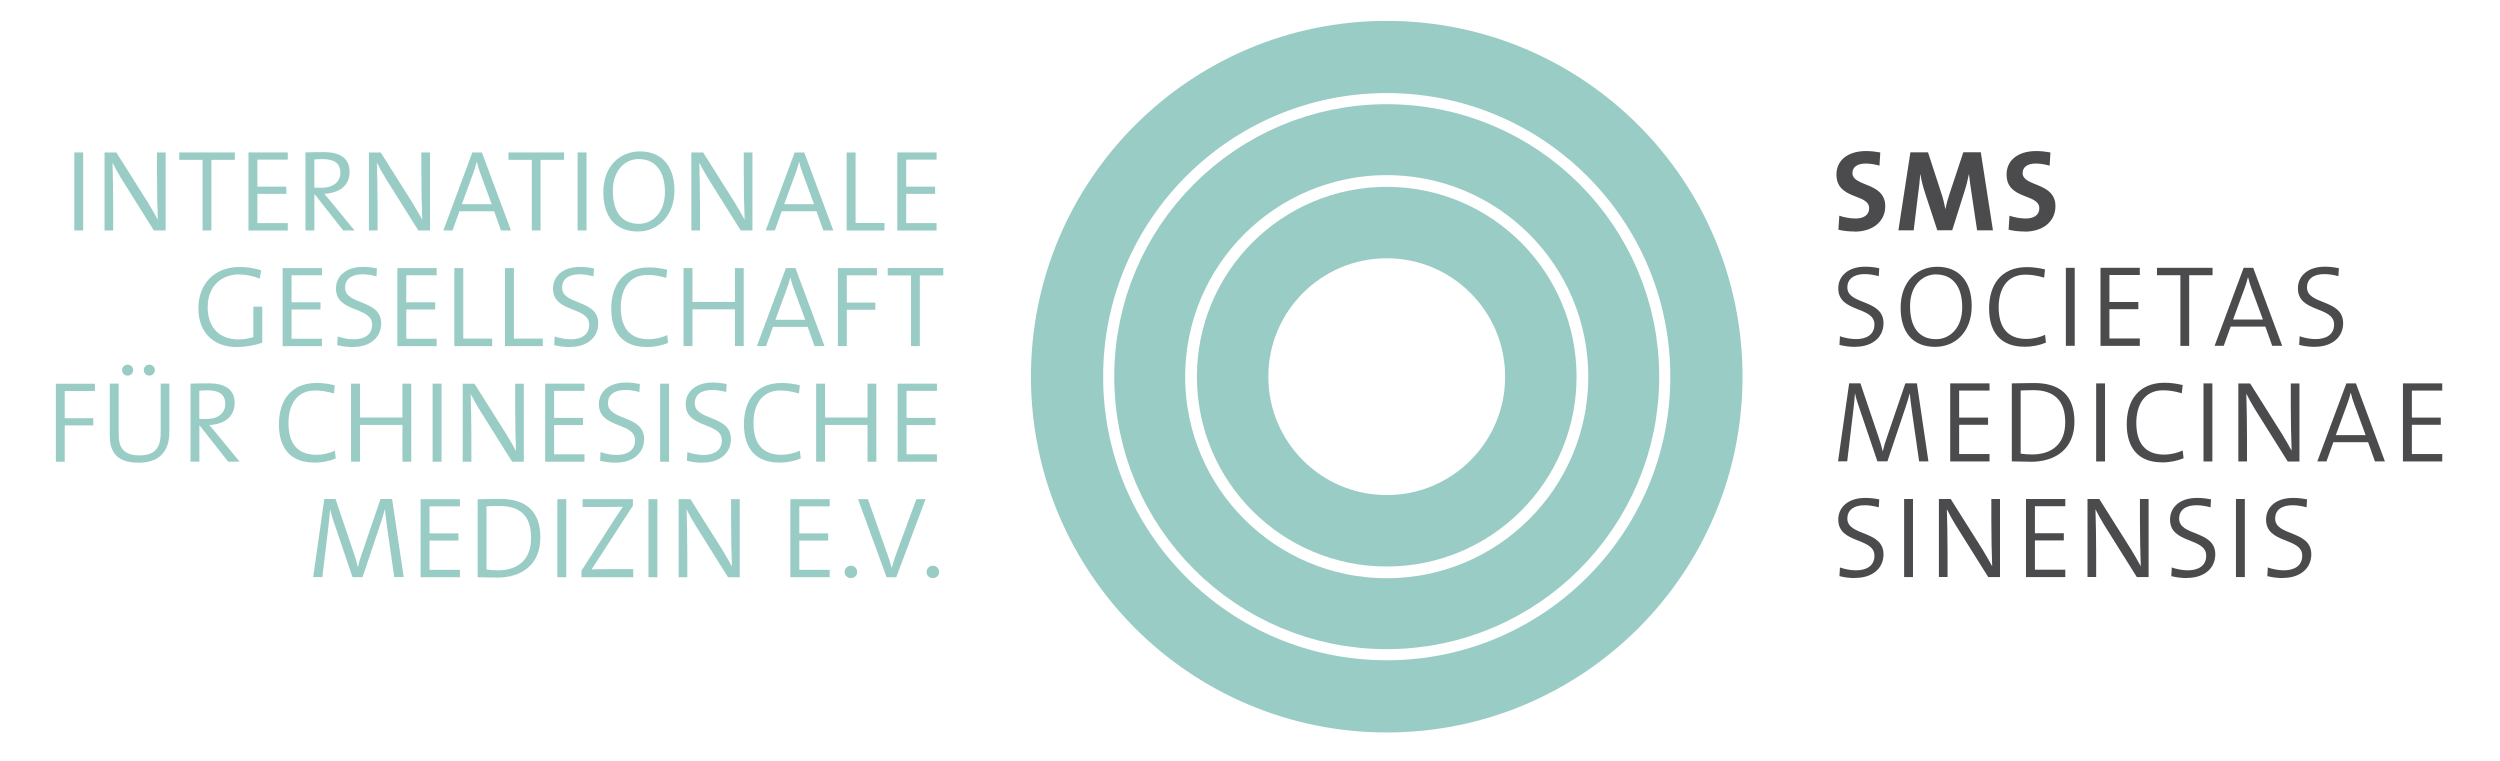 <?xml version="1.0" encoding="UTF-8"?> <svg xmlns="http://www.w3.org/2000/svg" xmlns:xlink="http://www.w3.org/1999/xlink" id="Ebene_1" viewBox="0 0 358 109"><defs><style>.cls-1,.cls-2,.cls-3,.cls-4{fill:none;}.cls-5{clip-path:url(#clippath);}.cls-6{fill:#9accc6;}.cls-7{fill:#4b4b4d;}.cls-2{stroke-width:10.16px;}.cls-2,.cls-3,.cls-4{stroke:#9accc6;}.cls-8{clip-path:url(#clippath-1);}.cls-9{clip-path:url(#clippath-2);}.cls-3{stroke-width:10.34px;}.cls-4{stroke-width:10.23px;}</style><clipPath id="clippath"><rect class="cls-1" x="-21" y="3" width="414.93" height="101.89"></rect></clipPath><clipPath id="clippath-1"><rect class="cls-1" x="-21" y="3" width="414.93" height="101.89"></rect></clipPath><clipPath id="clippath-2"><rect class="cls-1" x="-21" y="3" width="414.93" height="101.89"></rect></clipPath></defs><g><g class="cls-5"><circle class="cls-3" cx="198.58" cy="53.94" r="45.78"></circle></g><g class="cls-8"><circle class="cls-2" cx="198.58" cy="53.94" r="33.94"></circle></g><g class="cls-9"><circle class="cls-4" cx="198.58" cy="53.94" r="22.07"></circle></g></g><g><path class="cls-7" d="m265.54,33.15c-.79,0-1.59-.08-2.28-.26l.13-2c.63.22,1.52.4,2.33.4,1.09,0,1.94-.45,1.94-1.47,0-2.14-4.68-1.16-4.68-4.83,0-1.99,1.57-3.36,4.26-3.36.63,0,1.36.08,2.02.2l-.12,1.89c-.63-.18-1.32-.3-2-.3-1.24,0-1.87.56-1.87,1.36,0,2,4.7,1.26,4.7,4.75,0,2.1-1.67,3.64-4.42,3.64Z"></path><path class="cls-7" d="m283.12,32.97l-.8-5.33c-.17-1.06-.27-1.89-.35-2.66h-.03c-.15.71-.33,1.51-.61,2.38l-1.77,5.61h-2.14l-1.7-5.18c-.3-.91-.58-1.92-.71-2.81h-.03c-.07.99-.18,1.87-.31,2.85l-.63,5.15h-2.19l1.72-11.17h2.52l1.87,5.74c.27.8.46,1.56.61,2.35h.03c.17-.86.35-1.49.63-2.32l1.92-5.78h2.5l1.74,11.18h-2.27Z"></path><path class="cls-7" d="m289.92,33.15c-.8,0-1.59-.08-2.29-.26l.13-2c.63.22,1.52.4,2.33.4,1.09,0,1.94-.45,1.94-1.47,0-2.14-4.69-1.16-4.69-4.83,0-1.99,1.57-3.36,4.26-3.36.63,0,1.36.08,2.02.2l-.11,1.89c-.63-.18-1.33-.3-2-.3-1.24,0-1.87.56-1.87,1.36,0,2,4.7,1.26,4.7,4.75,0,2.1-1.67,3.64-4.42,3.64Z"></path></g><g><path class="cls-7" d="m265.64,49.67c-.83,0-1.62-.12-2.23-.28l.07-1.24c.65.23,1.51.41,2.29.41,1.44,0,2.65-.58,2.65-2.1,0-2.65-5.18-1.64-5.18-5.17,0-1.77,1.42-3.1,3.87-3.1.7,0,1.34.08,2,.22l-.07,1.14c-.63-.18-1.37-.3-2.02-.3-1.62,0-2.48.76-2.48,1.9,0,2.56,5.18,1.64,5.18,5.13,0,1.97-1.54,3.38-4.07,3.38Z"></path><path class="cls-7" d="m277.12,49.67c-3.35,0-4.95-2.24-4.95-5.61,0-3.76,2.37-5.86,5.25-5.86,3.03,0,4.93,2.02,4.93,5.61,0,3.74-2.37,5.86-5.23,5.86Zm.13-10.38c-1.97,0-3.73,1.6-3.73,4.54s1.21,4.74,3.73,4.74c1.95,0,3.74-1.59,3.74-4.55,0-3-1.37-4.72-3.74-4.72Z"></path><path class="cls-7" d="m289.89,49.65c-3.46,0-5.05-2.15-5.05-5.46s1.62-5.94,5.43-5.94c.86,0,1.76.13,2.58.33l-.13,1.18c-.93-.28-1.79-.43-2.67-.43-2.71,0-3.84,2.12-3.84,4.67,0,2.88,1.27,4.54,4.01,4.54.86,0,1.94-.25,2.63-.6l.13,1.12c-.86.37-1.94.6-3.1.6Z"></path><path class="cls-7" d="m295.83,49.52v-11.17h1.27v11.17h-1.27Z"></path><path class="cls-7" d="m300.79,49.52v-11.17h5.63v1.03h-4.35v3.87h4.14v1.03h-4.14v4.19h4.35v1.06s-5.63,0-5.63,0Z"></path><path class="cls-7" d="m313.49,39.41v10.12h-1.26v-10.12h-3.35v-1.06h7.96v1.06h-3.36Z"></path><path class="cls-7" d="m325.38,49.52l-.98-2.75h-4.97l-.99,2.75h-1.31l4.16-11.17h1.37l4.15,11.17h-1.44Zm-2.95-8.16c-.21-.56-.36-1.06-.5-1.64h-.03c-.13.55-.3,1.08-.5,1.62l-1.62,4.42h4.27l-1.62-4.4Z"></path></g><path class="cls-7" d="m331.47,49.67c-.83,0-1.62-.12-2.23-.28l.07-1.24c.65.23,1.51.41,2.28.41,1.44,0,2.65-.58,2.65-2.1,0-2.65-5.18-1.64-5.18-5.17,0-1.77,1.42-3.1,3.87-3.1.7,0,1.34.08,2,.22l-.07,1.14c-.63-.18-1.37-.3-2.02-.3-1.62,0-2.48.76-2.48,1.9,0,2.56,5.18,1.64,5.18,5.13,0,1.97-1.54,3.38-4.07,3.38Z"></path><g><path class="cls-7" d="m274.82,66.07l-.99-6.89c-.2-1.36-.28-2.19-.35-2.8h-.03c-.12.46-.28,1.11-.55,1.87l-2.62,7.81h-1.44l-2.48-7.32c-.28-.81-.58-1.69-.71-2.37h-.02c-.05.9-.17,1.79-.3,2.93l-.81,6.76h-1.31l1.59-11.17h1.61l2.55,7.55c.28.81.51,1.56.63,2.17h.03c.17-.76.33-1.26.61-2.05l2.62-7.67h1.65l1.65,11.18h-1.34Z"></path><path class="cls-7" d="m279.27,66.07v-11.17h5.63v1.03h-4.35v3.87h4.14v1.03h-4.14v4.19h4.35v1.06h-5.63Z"></path><path class="cls-7" d="m290.8,66.12c-1.13,0-1.94-.05-2.71-.05v-11.17c.86,0,2.07-.05,3.23-.05,3.62,0,5.74,1.72,5.74,5.53s-2.6,5.75-6.26,5.75Zm.38-10.25c-.63,0-1.37.03-1.82.05v9.04c.45.07,1.13.12,1.61.12,2.81,0,4.77-1.44,4.77-4.62,0-3.03-1.52-4.59-4.55-4.59Z"></path><path class="cls-7" d="m300.17,66.07v-11.17h1.27v11.18s-1.27,0-1.27,0Z"></path><path class="cls-7" d="m309.6,66.21c-3.46,0-5.05-2.15-5.05-5.46s1.62-5.94,5.43-5.94c.86,0,1.76.13,2.58.33l-.13,1.18c-.93-.28-1.79-.43-2.67-.43-2.71,0-3.84,2.12-3.84,4.67,0,2.88,1.27,4.54,4.01,4.54.86,0,1.94-.25,2.63-.6l.13,1.12c-.86.36-1.94.6-3.1.6Z"></path><path class="cls-7" d="m315.54,66.07v-11.17h1.27v11.18s-1.27,0-1.27,0Z"></path><path class="cls-7" d="m327.59,66.07l-4.65-7.42c-.5-.81-.91-1.56-1.27-2.28.05,1.28.1,4.34.1,6.28v3.43h-1.24v-11.17h1.69l4.57,7.25c.48.78.94,1.61,1.37,2.38-.07-1.49-.12-4.54-.12-6.57v-3.06h1.24v11.18s-1.69,0-1.69,0Z"></path><path class="cls-7" d="m340.09,66.07l-.98-2.75h-4.97l-.99,2.75h-1.31l4.16-11.17h1.37l4.15,11.17h-1.44Zm-2.95-8.16c-.21-.56-.36-1.06-.5-1.64h-.03c-.13.55-.3,1.08-.5,1.62l-1.62,4.42h4.27l-1.62-4.4Z"></path><path class="cls-7" d="m344.1,66.07v-11.17h5.63v1.03h-4.35v3.87h4.14v1.03h-4.14v4.19h4.35v1.06h-5.63Z"></path></g><g><path class="cls-7" d="m265.64,82.78c-.83,0-1.62-.12-2.23-.28l.07-1.24c.65.23,1.51.41,2.29.41,1.44,0,2.65-.58,2.65-2.1,0-2.65-5.18-1.64-5.18-5.17,0-1.77,1.42-3.1,3.87-3.1.7,0,1.34.08,2,.21l-.07,1.14c-.63-.18-1.37-.3-2.02-.3-1.62,0-2.48.76-2.48,1.9,0,2.57,5.18,1.64,5.18,5.13,0,1.97-1.54,3.38-4.07,3.38Z"></path><path class="cls-7" d="m272.67,82.63v-11.17h1.27v11.18s-1.27,0-1.27,0Z"></path><path class="cls-7" d="m284.71,82.63l-4.65-7.42c-.5-.81-.91-1.56-1.27-2.29.05,1.28.1,4.34.1,6.28v3.43h-1.24v-11.17h1.69l4.57,7.25c.48.78.94,1.61,1.37,2.38-.07-1.49-.12-4.54-.12-6.57v-3.06h1.24v11.18s-1.69,0-1.69,0Z"></path><path class="cls-7" d="m290.12,82.63v-11.17h5.63v1.03h-4.35v3.87h4.14v1.03h-4.14v4.19h4.35v1.06h-5.63Z"></path><path class="cls-7" d="m305.99,82.63l-4.65-7.42c-.5-.81-.91-1.56-1.27-2.29.05,1.28.1,4.34.1,6.28v3.43h-1.24v-11.17h1.69l4.57,7.25c.48.78.94,1.61,1.37,2.38-.07-1.49-.12-4.54-.12-6.57v-3.06h1.24v11.18s-1.69,0-1.69,0Z"></path></g><path class="cls-7" d="m313.16,82.78c-.83,0-1.62-.12-2.23-.28l.07-1.24c.65.23,1.51.41,2.28.41,1.44,0,2.65-.58,2.65-2.1,0-2.65-5.18-1.64-5.18-5.17,0-1.77,1.42-3.1,3.87-3.1.7,0,1.34.08,2,.21l-.07,1.14c-.63-.18-1.37-.3-2.02-.3-1.62,0-2.48.76-2.48,1.9,0,2.57,5.18,1.64,5.18,5.13,0,1.97-1.54,3.38-4.07,3.38Z"></path><path class="cls-7" d="m320.19,82.63v-11.17h1.27v11.18s-1.27,0-1.27,0Z"></path><path class="cls-7" d="m326.91,82.78c-.83,0-1.62-.12-2.23-.28l.07-1.24c.65.23,1.51.41,2.28.41,1.44,0,2.65-.58,2.65-2.1,0-2.65-5.18-1.64-5.18-5.17,0-1.77,1.42-3.1,3.87-3.1.7,0,1.34.08,2,.21l-.07,1.14c-.63-.18-1.37-.3-2.02-.3-1.62,0-2.48.76-2.48,1.9,0,2.57,5.18,1.64,5.18,5.13,0,1.97-1.54,3.38-4.07,3.38Z"></path><path class="cls-6" d="m10.64,33v-11.17h1.27v11.17h-1.27Z"></path><g><path class="cls-6" d="m22.03,33l-4.65-7.42c-.5-.81-.91-1.56-1.27-2.28.05,1.27.1,4.34.1,6.27v3.43h-1.24v-11.17h1.69l4.57,7.25c.48.78.94,1.61,1.37,2.38-.07-1.49-.12-4.54-.12-6.57v-3.06h1.24v11.17h-1.69Z"></path><path class="cls-6" d="m30.27,22.89v10.11h-1.26v-10.11h-3.34v-1.06h7.96v1.06h-3.36Z"></path><path class="cls-6" d="m35.58,33v-11.17h5.63v1.03h-4.35v3.87h4.14v1.03h-4.14v4.19h4.35v1.06h-5.63Z"></path><path class="cls-6" d="m49.14,33l-4.07-5.17h-.05v5.17h-1.28v-11.17c.71-.03,1.44-.05,2.63-.05,2.1,0,3.69.73,3.69,2.81s-1.59,3.08-3.63,3.16c.31.38.69.81.98,1.16l3.36,4.09h-1.64Zm-3.05-10.21c-.41,0-.74.02-1.08.05v4.02c.18.02.51.03,1.01.03,1.72,0,2.72-.88,2.72-2.12,0-1.46-.93-1.99-2.65-1.99Z"></path><path class="cls-6" d="m59.9,33l-4.65-7.42c-.5-.81-.91-1.56-1.28-2.28.05,1.27.1,4.34.1,6.27v3.43h-1.24v-11.17h1.69l4.57,7.25c.48.78.94,1.61,1.37,2.38-.07-1.49-.12-4.54-.12-6.57v-3.06h1.24v11.17h-1.69Z"></path><path class="cls-6" d="m71.74,33l-.98-2.75h-4.97l-.99,2.75h-1.31l4.15-11.17h1.37l4.16,11.17h-1.44Zm-2.95-8.16c-.21-.56-.36-1.06-.5-1.64h-.03c-.13.55-.3,1.08-.5,1.62l-1.62,4.42h4.27l-1.62-4.4Z"></path><path class="cls-6" d="m77.41,22.89v10.11h-1.26v-10.11h-3.34v-1.06h7.96v1.06h-3.36Z"></path><path class="cls-6" d="m82.71,33v-11.17h1.28v11.17h-1.28Z"></path><path class="cls-6" d="m91.35,33.15c-3.34,0-4.95-2.24-4.95-5.61,0-3.76,2.37-5.86,5.25-5.86,3.03,0,4.93,2.02,4.93,5.61s-2.37,5.86-5.23,5.86Zm.13-10.38c-1.97,0-3.72,1.6-3.72,4.54s1.21,4.74,3.72,4.74c1.95,0,3.74-1.59,3.74-4.55s-1.37-4.72-3.74-4.72Z"></path><path class="cls-6" d="m106.07,33l-4.65-7.42c-.5-.81-.91-1.56-1.28-2.28.05,1.27.1,4.34.1,6.27v3.43h-1.24v-11.17h1.69l4.57,7.25c.48.78.94,1.61,1.37,2.38-.07-1.49-.12-4.54-.12-6.57v-3.06h1.24v11.17h-1.69Z"></path><path class="cls-6" d="m117.9,33l-.98-2.75h-4.97l-.99,2.75h-1.31l4.15-11.17h1.37l4.16,11.17h-1.44Zm-2.95-8.16c-.21-.56-.36-1.06-.5-1.64h-.03c-.13.55-.3,1.08-.5,1.62l-1.62,4.42h4.27l-1.62-4.4Z"></path><path class="cls-6" d="m121.24,33v-11.17h1.28v10.1h4.14v1.08h-5.41Z"></path><path class="cls-6" d="m128.49,33v-11.17h5.63v1.03h-4.35v3.87h4.14v1.03h-4.14v4.19h4.35v1.06h-5.63Z"></path></g><g><path class="cls-6" d="m37.19,39.9c-.94-.38-1.99-.6-2.98-.6-2.35,0-4.47,1.52-4.47,4.7,0,2.95,1.75,4.6,4.37,4.6.81,0,1.51-.12,2.17-.33v-4.35h1.28v5.15c-1.13.41-2.47.63-3.64.63-3.31,0-5.51-2.05-5.51-5.53s2.24-5.94,5.94-5.94c1.04,0,2.04.17,3.05.48l-.2,1.19Z"></path><path class="cls-6" d="m40.47,49.56v-11.17h5.63v1.03h-4.35v3.87h4.14v1.03h-4.14v4.19h4.35v1.06h-5.63Z"></path></g><path class="cls-6" d="m50.53,49.7c-.83,0-1.62-.12-2.24-.28l.07-1.24c.65.23,1.51.41,2.28.41,1.44,0,2.65-.58,2.65-2.1,0-2.65-5.18-1.64-5.18-5.17,0-1.77,1.42-3.1,3.87-3.1.69,0,1.34.08,2,.22l-.07,1.14c-.63-.18-1.37-.3-2.02-.3-1.62,0-2.48.76-2.48,1.9,0,2.56,5.18,1.64,5.18,5.13,0,1.97-1.54,3.38-4.07,3.38Z"></path><g><path class="cls-6" d="m56.9,49.56v-11.17h5.63v1.03h-4.35v3.87h4.14v1.03h-4.14v4.19h4.35v1.06h-5.63Z"></path><path class="cls-6" d="m65.06,49.56v-11.17h1.28v10.1h4.14v1.08h-5.41Z"></path><path class="cls-6" d="m72.31,49.56v-11.17h1.28v10.1h4.14v1.08h-5.41Z"></path></g><path class="cls-6" d="m81.6,49.7c-.83,0-1.62-.12-2.24-.28l.07-1.24c.65.23,1.51.41,2.29.41,1.44,0,2.65-.58,2.65-2.1,0-2.65-5.18-1.64-5.18-5.17,0-1.77,1.42-3.1,3.87-3.1.69,0,1.34.08,2,.22l-.07,1.14c-.63-.18-1.37-.3-2.02-.3-1.62,0-2.48.76-2.48,1.9,0,2.56,5.18,1.64,5.18,5.13,0,1.97-1.54,3.38-4.07,3.38Z"></path><g><path class="cls-6" d="m92.58,49.69c-3.46,0-5.05-2.15-5.05-5.46s1.62-5.94,5.43-5.94c.86,0,1.75.13,2.58.33l-.13,1.18c-.93-.28-1.79-.43-2.67-.43-2.71,0-3.84,2.12-3.84,4.67,0,2.88,1.27,4.54,4.01,4.54.86,0,1.94-.25,2.63-.6l.13,1.12c-.86.37-1.94.6-3.09.6Z"></path><path class="cls-6" d="m105.24,49.56v-5.26h-6.08v5.26h-1.28v-11.17h1.28v4.85h6.08v-4.85h1.26v11.17s-1.26,0-1.26,0Z"></path><path class="cls-6" d="m116.64,49.56l-.98-2.75h-4.97l-.99,2.75h-1.31l4.15-11.17h1.37l4.16,11.17h-1.44Zm-2.95-8.16c-.21-.56-.36-1.06-.5-1.64h-.03c-.13.55-.3,1.08-.5,1.62l-1.62,4.42h4.27l-1.62-4.4Z"></path><path class="cls-6" d="m121.26,39.42v3.91h4.09v1.03h-4.09v5.2h-1.28v-11.17h5.6v1.04h-4.32Z"></path><path class="cls-6" d="m131.72,39.44v10.12h-1.26v-10.12h-3.34v-1.06h7.96v1.06h-3.36Z"></path></g><g><path class="cls-6" d="m9.27,55.98v3.91h4.09v1.03h-4.09v5.2h-1.27v-11.17h5.6v1.04s-4.32,0-4.32,0Z"></path><path class="cls-6" d="m19.84,66.26c-3.46,0-4.12-1.94-4.12-3.86v-7.47h1.28v7.35c0,1.6.53,2.93,2.95,2.93,2.05,0,3.06-.86,3.06-3.24v-7.04h1.24v6.94c0,2.86-1.51,4.39-4.4,4.39Zm-1.57-12.47c-.45,0-.79-.35-.79-.79s.35-.78.79-.78.8.35.8.78c0,.45-.35.79-.8.79Zm3.11,0c-.45,0-.79-.35-.79-.79s.35-.78.79-.78.8.35.8.78-.36.79-.8.79Z"></path><path class="cls-6" d="m32.67,66.11l-4.07-5.17h-.05v5.17h-1.27v-11.17c.71-.03,1.44-.05,2.63-.05,2.1,0,3.69.73,3.69,2.81s-1.59,3.08-3.63,3.16c.31.38.69.81.98,1.16l3.36,4.09s-1.64,0-1.64,0Zm-3.05-10.21c-.41,0-.75.02-1.08.05v4.02c.18.02.51.03,1.01.03,1.72,0,2.71-.88,2.71-2.12,0-1.46-.93-1.99-2.65-1.99Z"></path></g><path class="cls-6" d="m44.99,66.24c-3.46,0-5.05-2.15-5.05-5.46s1.62-5.94,5.43-5.94c.86,0,1.76.13,2.58.33l-.13,1.18c-.93-.28-1.79-.43-2.67-.43-2.72,0-3.84,2.12-3.84,4.67,0,2.88,1.27,4.54,4.01,4.54.86,0,1.94-.25,2.63-.6l.13,1.12c-.86.37-1.94.6-3.1.6Z"></path><g><path class="cls-6" d="m57.63,66.11v-5.26h-6.08v5.26h-1.28v-11.17h1.28v4.85h6.08v-4.85h1.26v11.18h-1.26Z"></path><path class="cls-6" d="m61.95,66.11v-11.17h1.28v11.18h-1.28Z"></path><path class="cls-6" d="m73.33,66.11l-4.65-7.42c-.5-.81-.91-1.56-1.28-2.28.05,1.28.1,4.34.1,6.28v3.43h-1.24v-11.17h1.69l4.57,7.25c.48.78.94,1.61,1.37,2.38-.07-1.49-.12-4.54-.12-6.57v-3.06h1.24v11.17h-1.69Z"></path><path class="cls-6" d="m78.07,66.11v-11.17h5.63v1.03h-4.35v3.87h4.14v1.03h-4.14v4.19h4.35v1.06h-5.63Z"></path></g><path class="cls-6" d="m88.17,66.26c-.83,0-1.62-.12-2.24-.28l.07-1.24c.65.23,1.51.41,2.29.41,1.44,0,2.65-.58,2.65-2.1,0-2.65-5.18-1.64-5.18-5.17,0-1.77,1.42-3.1,3.87-3.1.69,0,1.34.08,2,.22l-.07,1.14c-.63-.18-1.37-.3-2.02-.3-1.62,0-2.48.76-2.48,1.9,0,2.56,5.18,1.64,5.18,5.13,0,1.97-1.54,3.38-4.07,3.38Z"></path><path class="cls-6" d="m94.53,66.11v-11.17h1.28v11.18h-1.28Z"></path><path class="cls-6" d="m100.6,66.26c-.83,0-1.62-.12-2.24-.28l.07-1.24c.65.23,1.51.41,2.29.41,1.44,0,2.65-.58,2.65-2.1,0-2.65-5.18-1.64-5.18-5.17,0-1.77,1.42-3.1,3.87-3.1.69,0,1.34.08,2,.22l-.07,1.14c-.63-.18-1.37-.3-2.02-.3-1.62,0-2.48.76-2.48,1.9,0,2.56,5.18,1.64,5.18,5.13,0,1.97-1.54,3.38-4.07,3.38Z"></path><g><path class="cls-6" d="m111.58,66.24c-3.46,0-5.05-2.15-5.05-5.46s1.62-5.94,5.43-5.94c.86,0,1.75.13,2.58.33l-.13,1.18c-.93-.28-1.79-.43-2.67-.43-2.71,0-3.84,2.12-3.84,4.67,0,2.88,1.27,4.54,4.01,4.54.86,0,1.94-.25,2.63-.6l.13,1.12c-.86.37-1.94.6-3.09.6Z"></path><path class="cls-6" d="m124.23,66.11v-5.26h-6.08v5.26h-1.28v-11.17h1.28v4.85h6.08v-4.85h1.26v11.18h-1.26Z"></path><path class="cls-6" d="m128.54,66.11v-11.17h5.63v1.03h-4.35v3.87h4.14v1.03h-4.14v4.19h4.35v1.06h-5.63Z"></path></g><g><path class="cls-6" d="m56.46,82.66l-.99-6.89c-.2-1.36-.28-2.18-.35-2.8h-.03c-.12.46-.28,1.11-.55,1.87l-2.62,7.81h-1.44l-2.48-7.32c-.28-.81-.58-1.69-.71-2.37h-.02c-.05.89-.17,1.79-.3,2.93l-.81,6.75h-1.31l1.59-11.18h1.61l2.55,7.55c.28.81.51,1.56.63,2.17h.03c.17-.76.33-1.26.61-2.05l2.62-7.67h1.66l1.66,11.18h-1.34Z"></path><path class="cls-6" d="m60.23,82.66v-11.18h5.63v1.03h-4.35v3.87h4.14v1.03h-4.14v4.19h4.35v1.06h-5.63Z"></path><path class="cls-6" d="m71.11,82.71c-1.13,0-1.94-.05-2.71-.05v-11.17c.86,0,2.07-.05,3.23-.05,3.63,0,5.75,1.72,5.75,5.53,0,3.84-2.6,5.75-6.26,5.75Zm.38-10.25c-.63,0-1.37.03-1.82.05v9.04c.45.07,1.13.12,1.61.12,2.81,0,4.77-1.44,4.77-4.62s-1.52-4.59-4.55-4.59Z"></path><path class="cls-6" d="m79.81,82.66v-11.18h1.28v11.18h-1.28Z"></path><path class="cls-6" d="m83.26,82.66v-.93l4.95-7.7c.35-.51.65-.96.99-1.46-.6.02-1.44.03-2.62.03h-3.15v-1.12h7.2v.94l-5.22,8.05c-.23.38-.46.69-.71,1.08.36-.05,1.46-.05,2.93-.05h3.05v1.16h-7.43Z"></path><path class="cls-6" d="m92.86,82.66v-11.18h1.28v11.18h-1.28Z"></path><path class="cls-6" d="m104.25,82.66l-4.65-7.42c-.5-.81-.91-1.56-1.28-2.29.05,1.28.1,4.34.1,6.28v3.43h-1.24v-11.18h1.69l4.57,7.25c.48.78.94,1.61,1.37,2.38-.07-1.49-.12-4.54-.12-6.57v-3.06h1.24v11.18h-1.69Z"></path><path class="cls-6" d="m113.18,82.66v-11.18h5.63v1.03h-4.35v3.87h4.14v1.03h-4.14v4.19h4.35v1.06h-5.63Z"></path><path class="cls-6" d="m122.75,81.9c0,.5-.4.89-.91.89s-.89-.4-.89-.89.4-.89.89-.89c.51,0,.91.4.91.89Z"></path><path class="cls-6" d="m128.35,82.66h-1.39l-4.09-11.18h1.42l2.62,7.43c.25.68.55,1.54.78,2.38h.02c.21-.81.48-1.62.81-2.48l2.7-7.33h1.32l-4.19,11.17Z"></path><path class="cls-6" d="m134.49,81.9c0,.5-.4.89-.91.89s-.89-.4-.89-.89.4-.89.89-.89c.51,0,.91.4.91.89Z"></path></g></svg> 